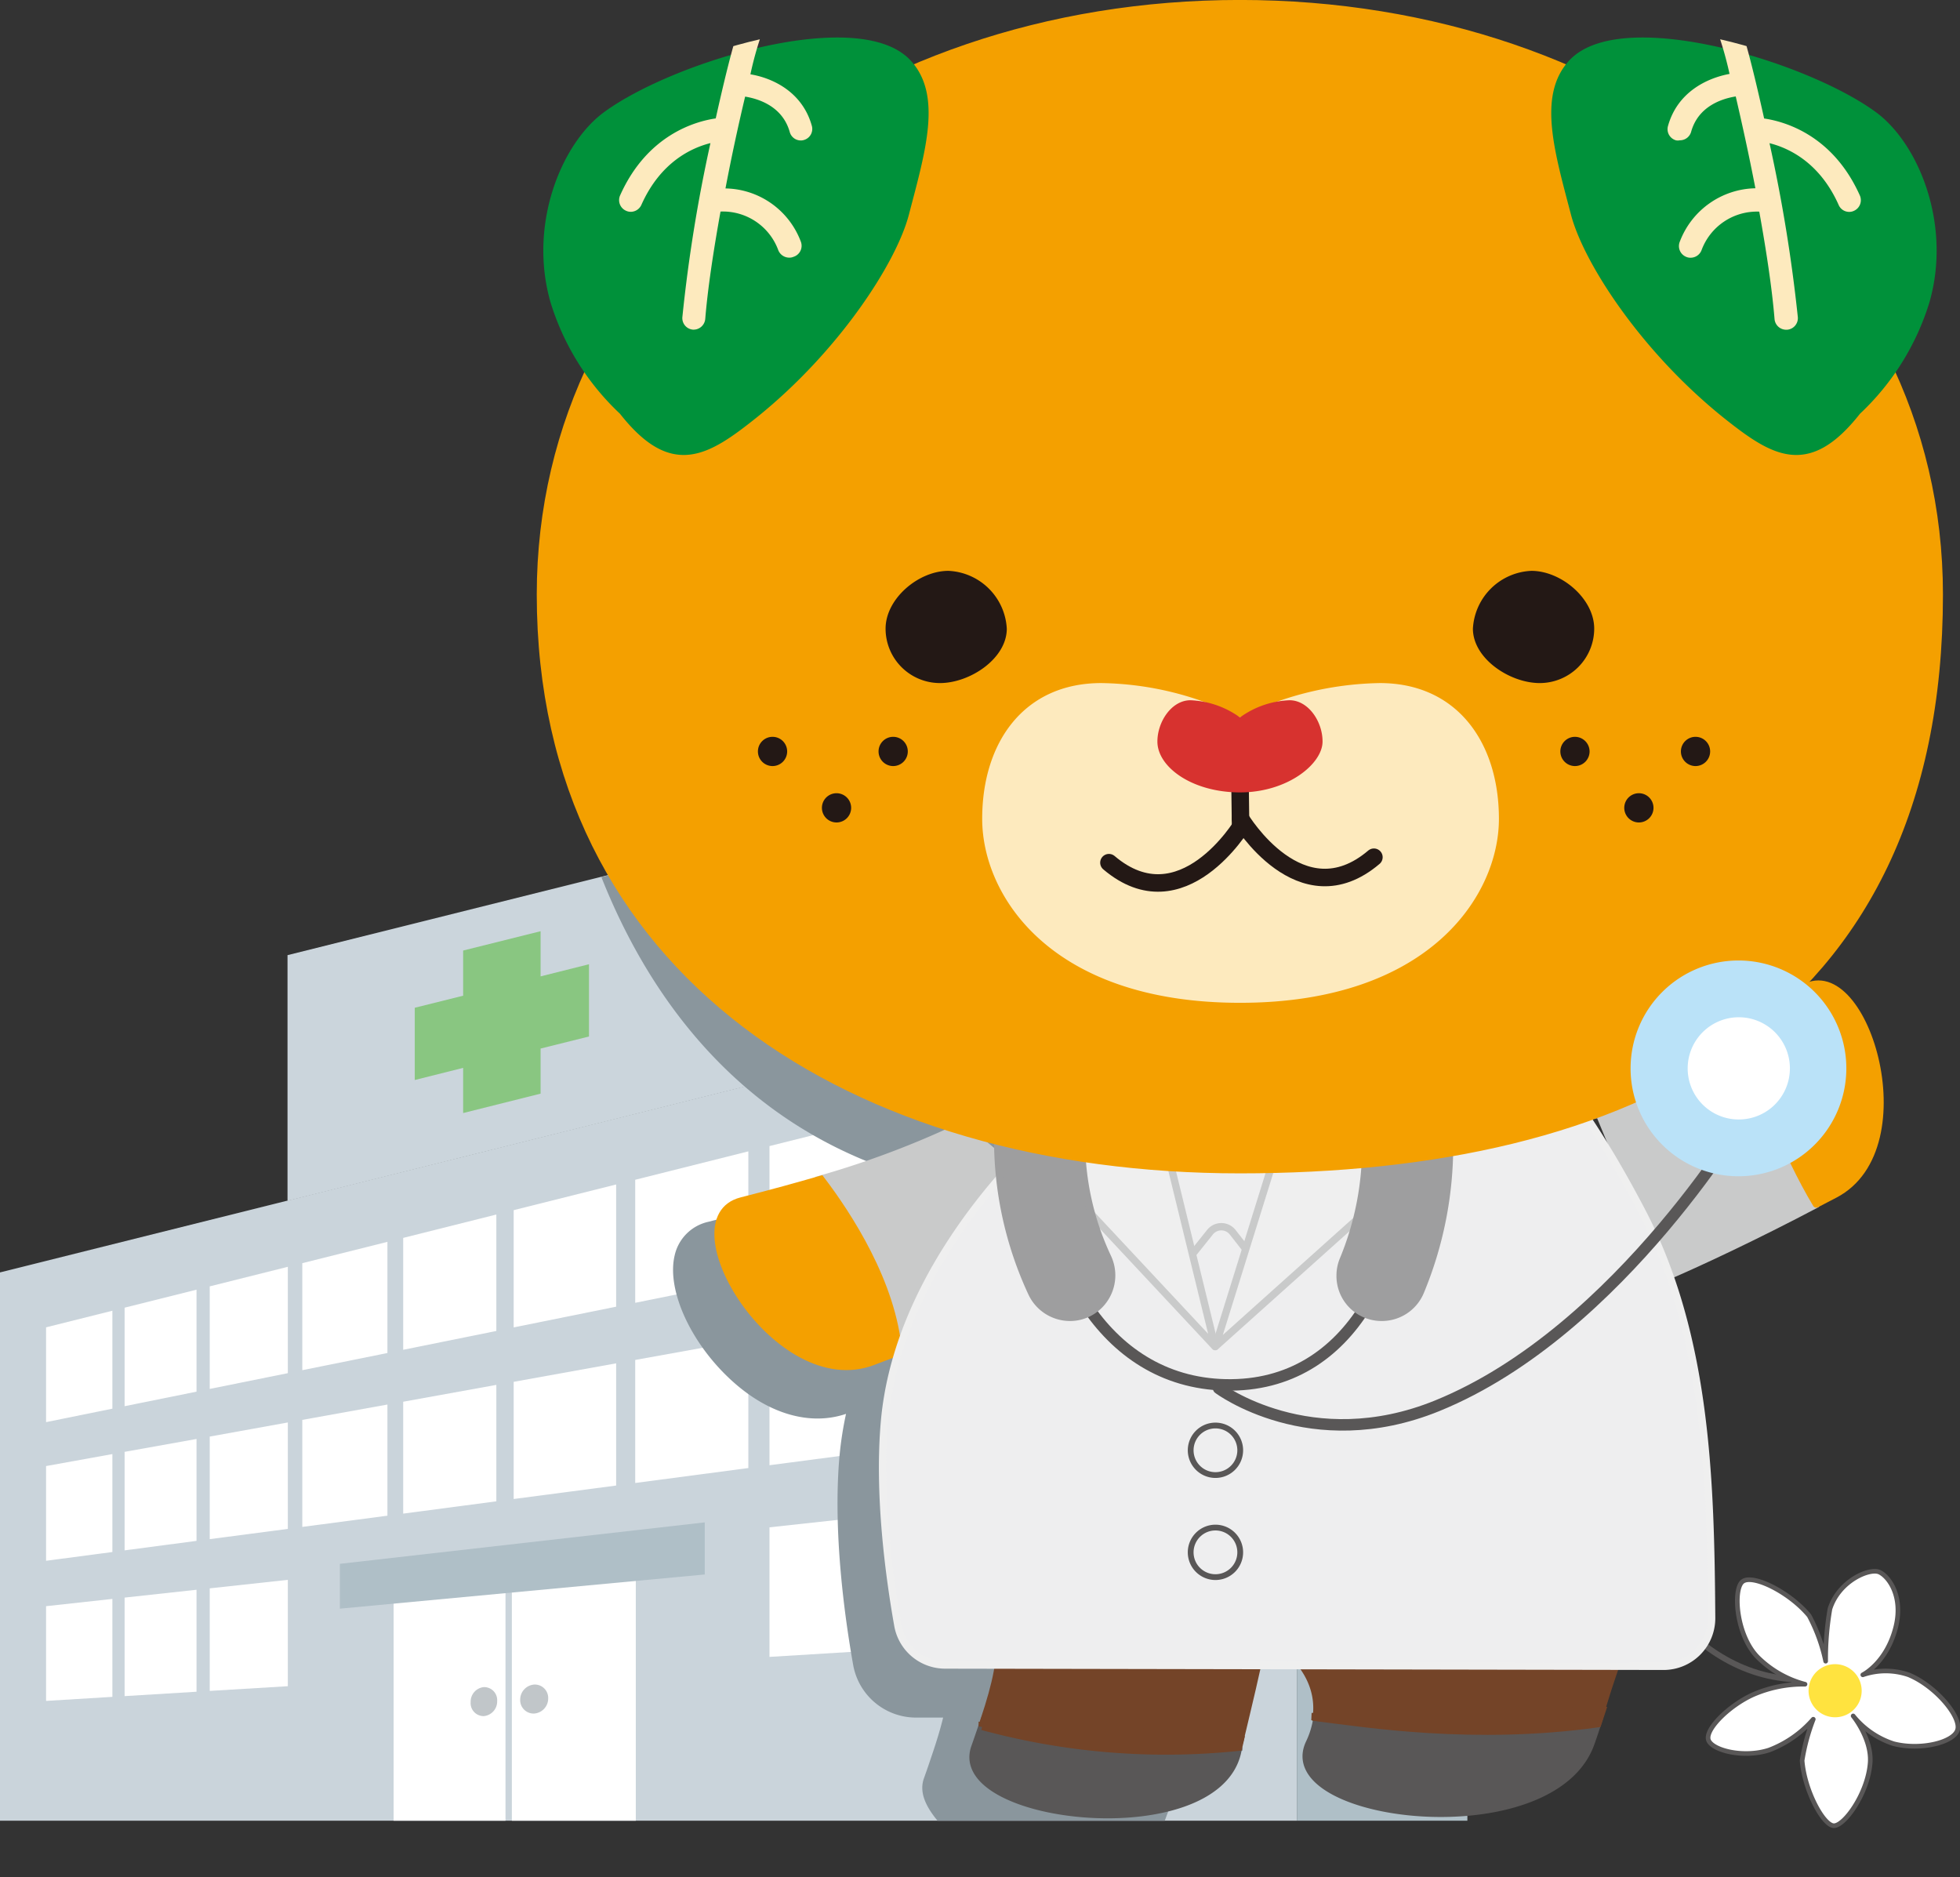 <svg xmlns="http://www.w3.org/2000/svg" xmlns:xlink="http://www.w3.org/1999/xlink" width="237.37" height="227.33" viewBox="0 0 237.37 227.33">
  <rect x="0" y="0" width="237.37" height="227.33" fill="#333333" stroke="none"/>
  <defs>
    <style>
      .cls-1, .cls-18, .cls-23, .cls-25, .cls-30, .cls-37 {
        fill: none;
      }

      .cls-2 {
        isolation: isolate;
      }

      .cls-3 {
        fill: #cbd5dc;
      }

      .cls-4 {
        fill: #afbfc7;
      }

      .cls-5 {
        fill: #89c681;
      }

      .cls-6 {
        fill: #cad4db;
      }

      .cls-19, .cls-36, .cls-7 {
        fill: #fff;
      }

      .cls-8 {
        fill: #c1c6c9;
      }

      .cls-13, .cls-9 {
        fill: #595757;
      }

      .cls-9 {
        opacity: 0.7;
        mix-blend-mode: multiply;
      }

      .cls-10 {
        clip-path: url(#clip-path);
      }

      .cls-11 {
        fill: #8a969d;
      }

      .cls-12 {
        fill: #744428;
        stroke: #744428;
      }

      .cls-12, .cls-13, .cls-14, .cls-15, .cls-16, .cls-17, .cls-21, .cls-22, .cls-23, .cls-24, .cls-26, .cls-27, .cls-31 {
        stroke-width: 0.89px;
      }

      .cls-13, .cls-18, .cls-19, .cls-25, .cls-37 {
        stroke: #595757;
      }

      .cls-14, .cls-16 {
        fill: #c9caca;
      }

      .cls-14, .cls-16, .cls-23, .cls-24 {
        stroke: #c9caca;
      }

      .cls-14, .cls-15, .cls-16, .cls-17, .cls-19, .cls-20, .cls-21, .cls-23, .cls-24, .cls-25, .cls-30, .cls-35, .cls-36, .cls-37 {
        stroke-linecap: round;
      }

      .cls-14, .cls-15, .cls-19, .cls-20, .cls-24, .cls-25, .cls-35, .cls-36 {
        stroke-linejoin: round;
      }

      .cls-15, .cls-17, .cls-21, .cls-27 {
        fill: #f4a000;
      }

      .cls-15, .cls-17, .cls-27 {
        stroke: #f4a000;
      }

      .cls-18, .cls-37 {
        stroke-width: 0.7px;
      }

      .cls-19 {
        stroke-width: 0.56px;
      }

      .cls-20 {
        fill: #ffe33f;
        stroke: #ffe33f;
        stroke-width: 0.23px;
      }

      .cls-21, .cls-30 {
        stroke: #231815;
      }

      .cls-22 {
        fill: #eeeeef;
        stroke: #efefef;
      }

      .cls-24 {
        fill: #efefef;
      }

      .cls-25 {
        stroke-width: 1.39px;
      }

      .cls-26 {
        fill: #9e9e9f;
        stroke: #9e9e9f;
      }

      .cls-28 {
        fill: #231815;
      }

      .cls-29 {
        fill: #fdeabe;
      }

      .cls-30 {
        stroke-width: 2.12px;
      }

      .cls-31 {
        fill: #00913a;
        stroke: #00913a;
      }

      .cls-32 {
        clip-path: url(#clip-path-2);
      }

      .cls-33 {
        clip-path: url(#clip-path-3);
      }

      .cls-34 {
        fill: #d7322f;
      }

      .cls-35 {
        fill: #bae2f8;
        stroke: #bae2f8;
        stroke-width: 0.67px;
      }

      .cls-36 {
        stroke: #fff;
        stroke-width: 1.22px;
      }
    </style>
    <clipPath id="clip-path">
      <polygon class="cls-1" points="42.98 113.42 94.78 100.91 153.74 186.39 141.06 220.49 72.21 220.49 42.98 113.42"/>
    </clipPath>
    <clipPath id="clip-path-2">
      <path class="cls-1" d="M111,6.69c-7-7.61-30.54.36-38.39,6.12h0c-5.46,4-9.62,14.36-6.83,24.1a31.05,31.05,0,0,0,8.55,13.75C76.93,54,79.36,55.71,82,56a7.52,7.52,0,0,0,.82.05c3.23,0,6.21-2.18,9.47-4.8,10-8.08,17.12-18.92,18.71-25l.29-1.11C113.25,17.57,115,11.05,111,6.69Z"/>
    </clipPath>
    <clipPath id="clip-path-3">
      <path class="cls-1" d="M227.75,12.81C219.9,7.05,196.34-.92,189.36,6.69c-4,4.35-2.27,10.87-.29,18.42l.3,1.13c1.58,6.1,8.68,16.94,18.71,25,3.26,2.62,6.25,4.8,9.48,4.8a7.67,7.67,0,0,0,.82-.05c2.6-.3,5-2,7.47-5.15a31.68,31.68,0,0,0,8.73-14C237.36,27.16,233.2,16.81,227.75,12.81Z"/>
    </clipPath>
  </defs>
  <g class="cls-2">
    <g id="レイヤー_2" data-name="レイヤー 2">
      <g id="文字">
        <g>
          <g>
            <polygon class="cls-3" points="93.91 100.91 34.82 115.67 34.82 145.43 93.91 130.67 93.91 100.91"/>
            <polygon class="cls-4" points="93.91 100.91 93.91 130.67 125.28 136.94 125.28 113.03 93.91 100.91"/>
            <polygon class="cls-5" points="71.33 116.77 65.47 118.24 65.47 112.77 56.09 115.11 56.09 120.58 50.23 122.04 50.23 130.79 56.09 129.32 56.09 134.79 65.47 132.44 65.47 126.98 71.33 125.52 71.33 116.77"/>
            <polygon class="cls-6" points="157.06 220.49 0 220.49 0 154.09 157.06 114.86 157.06 220.49"/>
            <polygon class="cls-4" points="157.06 114.86 157.06 220.49 177.71 220.49 177.71 126.97 157.06 114.86"/>
            <g>
              <polygon class="cls-7" points="5.58 160.74 13.61 158.73 13.61 170.59 5.58 172.22 5.58 160.74"/>
              <polygon class="cls-7" points="15.09 158.36 23.8 156.18 23.8 168.53 15.09 170.29 15.09 158.36"/>
              <polygon class="cls-7" points="25.4 155.78 34.86 153.41 34.86 166.29 25.4 168.2 25.4 155.78"/>
              <polygon class="cls-7" points="36.61 152.97 46.92 150.39 46.92 163.85 36.61 165.93 36.61 152.97"/>
              <polygon class="cls-7" points="48.83 149.91 60.11 147.08 60.11 161.18 48.83 163.46 48.83 149.91"/>
              <polygon class="cls-7" points="62.21 146.55 74.62 143.44 74.62 158.24 62.21 160.75 62.21 146.55"/>
              <polygon class="cls-7" points="76.93 142.87 90.63 139.43 90.63 155 76.93 157.77 76.93 142.87"/>
              <polygon class="cls-7" points="93.19 138.79 108.41 134.98 108.41 151.4 93.19 154.48 93.19 138.79"/>
              <polygon class="cls-7" points="111.25 134.26 128.25 130.01 128.25 147.38 111.25 150.82 111.25 134.26"/>
              <polygon class="cls-7" points="131.44 129.21 150.54 124.42 150.54 142.87 131.44 146.74 131.44 129.21"/>
              <polygon class="cls-7" points="5.58 177.54 13.61 176.09 13.61 187.95 5.58 189.01 5.58 177.54"/>
              <polygon class="cls-7" points="15.09 175.82 23.8 174.26 23.8 186.6 15.09 187.75 15.09 175.82"/>
              <polygon class="cls-7" points="25.4 173.97 34.86 172.26 34.86 185.15 25.4 186.39 25.4 173.97"/>
              <polygon class="cls-7" points="36.61 171.95 46.92 170.09 46.92 183.55 36.61 184.91 36.61 171.95"/>
              <polygon class="cls-7" points="48.83 169.75 60.11 167.71 60.11 181.81 48.83 183.3 48.83 169.75"/>
              <polygon class="cls-7" points="62.21 167.34 74.62 165.1 74.62 179.9 62.21 181.53 62.21 167.34"/>
              <polygon class="cls-7" points="76.93 164.69 90.63 162.22 90.63 177.78 76.93 179.59 76.93 164.69"/>
              <polygon class="cls-7" points="93.19 161.76 108.41 159.02 108.41 175.44 93.19 177.44 93.19 161.76"/>
              <polygon class="cls-7" points="25.4 192.35 34.86 191.32 34.86 204.2 25.4 204.77 25.4 192.35"/>
              <polygon class="cls-7" points="93.19 184.96 108.41 183.3 108.41 199.72 93.19 200.65 93.19 184.96"/>
              <polygon class="cls-7" points="111.25 158.5 128.25 155.44 128.25 172.82 111.25 175.06 111.25 158.5"/>
              <polygon class="cls-7" points="131.44 154.87 150.54 151.43 150.54 169.87 131.44 172.4 131.44 154.87"/>
              <polygon class="cls-7" points="5.58 194.51 13.61 193.63 13.61 205.49 5.58 205.98 5.58 194.51"/>
              <polygon class="cls-7" points="15.09 193.47 23.8 192.52 23.8 204.87 15.09 205.4 15.09 193.47"/>
              <polygon class="cls-7" points="111.25 182.99 128.25 181.14 128.25 198.51 111.25 199.55 111.25 182.99"/>
              <polygon class="cls-7" points="131.44 180.79 150.54 178.71 150.54 197.16 131.44 198.32 131.44 180.79"/>
              <g>
                <polygon class="cls-7" points="61.99 192.26 77 190.82 77 220.49 61.99 220.49 61.99 192.26"/>
                <polygon class="cls-7" points="47.67 193.63 61.22 192.33 61.22 220.49 47.67 220.49 47.67 193.63"/>
                <path class="cls-8" d="M60.21,206a1.78,1.78,0,0,1-1.62,1.82A1.57,1.57,0,0,1,57,206.12a1.77,1.77,0,0,1,1.59-1.81A1.58,1.58,0,0,1,60.21,206Z"/>
                <path class="cls-8" d="M66.39,205.66a1.83,1.83,0,0,1-1.69,1.85A1.62,1.62,0,0,1,63,205.82,1.83,1.83,0,0,1,64.7,204,1.62,1.62,0,0,1,66.39,205.66Z"/>
              </g>
              <polygon class="cls-4" points="85.35 190.67 41.16 194.81 41.16 189.38 85.35 184.36 85.35 190.67"/>
            </g>
          </g>
          <path class="cls-9" d="M116.19,141.87a.13.13,0,0,0,0,.06c0,.62.08,1.23.11,1.85L113,141C114,141.31,115.11,141.6,116.19,141.87Z"/>
          <g class="cls-10">
            <path class="cls-11" d="M228.36,205.34h0a8.47,8.47,0,0,0-1.57-.46A12.69,12.69,0,0,0,228,201.8c1.17-4.66-1.12-8-3.11-8.88a5.06,5.06,0,0,0-3.86.34,8.92,8.92,0,0,0-4.6,4.76c-2.18-2.27-5.48-4.16-7.73-4.34a3.37,3.37,0,0,0-2.52.72,3.42,3.42,0,0,0-.49.58c-.19-12.09-.92-23.88-4.57-35.1,4.11-1.84,10.11-4.69,16.26-7.94l2.25-1.17c8.2-4.3,7.57-16.68,4-23.59-1.37-2.65-3.1-4.39-4.94-5.11,9.7-11.6,14.62-27,14.62-45.72a66.39,66.39,0,0,0-4.88-25.19,31.24,31.24,0,0,0,4.53-9.34c3-10.54-1.57-21.8-7.54-26.18-3.5-2.57-9.62-5.35-15.83-7.22C208.43,4.63,207.46,3,205.14,3a3.34,3.34,0,0,0-3.33,3.34v.21c-6.35-1-13.55-1-17.39,3.19l-.08.09a105.57,105.57,0,0,0-75.37,0l-.08-.08c-3.84-4.19-11-4.23-17.39-3.19a1.48,1.48,0,0,0,0-.21A3.35,3.35,0,0,0,88.17,3c-2.31,0-3.29,1.61-4.42,5.39-6.2,1.87-12.31,4.65-15.81,7.22C62,20,57.38,31.28,60.4,41.82a31.15,31.15,0,0,0,4.5,9.32c-3.24,8,1,7,1,15.82,0,30.64,11.09,63.48,40.94,74.39a117.54,117.54,0,0,1-11.49,4c-2.7.79-5.85,1.66-9.56,2.61a5.36,5.36,0,0,0-4.09,4.1c-1,4.27,2.09,10.9,7.24,15.42,4.36,3.83,9.27,5.18,13.52,3.74a42.59,42.59,0,0,0-.78,5c-.85,9.29.66,19.85,1.63,25.32A7.73,7.73,0,0,0,111,208h3.22c-.28,1.16-.67,2.49-1.21,4.11l-.26.77c-.26.78-.54,1.6-.86,2.49-.71,2,.63,4,2.18,5.73,4,4.35,16,6.33,24.61,4.06,5.36-1.4,8.67-4.17,9.58-8l.62-2.62c.54-2.31,1-4.45,1.5-6.47h2.87a6.62,6.62,0,0,1,.89,2.78,2,2,0,0,0-.63,1.37,1.86,1.86,0,0,0,.34,1.15,9.35,9.35,0,0,1-.49,1.26,5.39,5.39,0,0,0,.57,5.73c3.55,4.76,14.54,6.37,22.69,5.14,7.57-1.16,12.69-4.5,14.42-9.4.2-.59.38-1.11.55-1.65l2.09-6.31h4.3a7.77,7.77,0,0,0,5.19-2,21.61,21.61,0,0,0,4,2.07c-2.82,1.56-6.61,4.84-5.48,7.57s6.18,3.41,9.7,2.29a9.82,9.82,0,0,0,1.5-.61c0,.07,0,.13,0,.2.29,3.73,2.57,9.36,5.48,9.67h.3a3.45,3.45,0,0,0,2.18-.9,13.56,13.56,0,0,0,4.12-8.5c0-.23,0-.47,0-.7l.38.11a11.94,11.94,0,0,0,8.32-.92,3.65,3.65,0,0,0,1.83-2.25C236.12,211.28,232.11,206.9,228.36,205.34Z"/>
          </g>
          <g>
            <g>
              <g>
                <g>
                  <path class="cls-12" d="M151.23,169.44l-33.39,16.13c3.92,11,4.31,13.76,1.35,22.72l31,2.36C154.39,193.05,156.42,185.14,151.23,169.44Z"/>
                  <path class="cls-13" d="M118.93,209.07c-.27.79-.55,1.62-.87,2.52-3.14,8.9,29,12.43,31.79.69.05-.24.11-.46.16-.69A84.72,84.72,0,0,1,118.93,209.07Z"/>
                  <path class="cls-12" d="M150,211.59c.08-.32.15-.63.22-.94l-31-2.36-.26.78A84.72,84.72,0,0,0,150,211.59Z"/>
                </g>
                <g>
                  <path class="cls-13" d="M159.5,208a10.25,10.25,0,0,1-.92,3.07c-4.38,9.25,29.43,13.3,34.1,0,.3-.83.53-1.56.79-2.33C178.48,210.8,165.41,208.7,159.5,208Z"/>
                  <path class="cls-12" d="M198,173.37c0-.09-.88-.19-.88-.28h-87c2.69,17.39,20.67,22.86,38.31,23.27,4.4.34,11.81,4.79,11,11.5l34.5-.74a108.93,108.93,0,0,1,3.87-10.94C201,189.61,197,186.84,198,173.37Z"/>
                  <path class="cls-12" d="M158.86,207.88l.64.08v-.1Z"/>
                  <path class="cls-12" d="M159.5,208c5.91.74,19,2.84,34,.74.18-.53.37-1.08.53-1.58l-34.5.74Z"/>
                </g>
                <g>
                  <path class="cls-14" d="M201.41,154.78c4.12-1.75,11.27-5.1,18.56-8.95-3.62-6.06-7.25-15.37-9.3-21-9.59,6.14-17.42,10.17-17.42,10.17"/>
                  <path class="cls-15" d="M218.14,119.87c-2.79,1.91-5.27,3.54-7.47,4.93,2.05,5.66,5.68,15,9.3,21l2.23-1.16C233.14,138.93,225.56,114.8,218.14,119.87Z"/>
                </g>
                <path class="cls-16" d="M134.36,151.33l-17.85-15a110.7,110.7,0,0,1-17.09,6.46c3.3,4.33,8.7,12.59,9.37,20.9C122.46,158.53,126.88,157,134.36,151.33Z"/>
                <path class="cls-17" d="M105.72,164.88c1.08-.41,2.09-.8,3.07-1.16-.67-8.31-6.07-16.57-9.37-20.9-2.72.79-5.89,1.67-9.63,2.62C81.09,147.66,94.18,169.3,105.72,164.88Z"/>
                <g>
                  <path class="cls-18" d="M196.44,185.47s6.22,17.22,21,17.91"/>
                  <g>
                    <path class="cls-19" d="M229.6,197c-1.09,4.39-4,5.82-4,5.82a8.55,8.55,0,0,1,5.55,0c3.25,1.34,6.31,5,5.94,6.6s-4.54,2.59-7.78,1.74a10.44,10.44,0,0,1-4.88-3.36s2.28,2.78,2.06,5.68c-.28,3.73-3.19,7.76-4.46,7.61s-3.5-4.29-3.78-7.89a24.32,24.32,0,0,1,1.35-5,13.38,13.38,0,0,1-5.34,3.73c-3.08,1-6.83.06-7.34-1.17s2.35-4.14,5.35-5.52a15.21,15.21,0,0,1,6.33-1.28,12.69,12.69,0,0,1-5.59-3.14c-2.73-2.59-3.17-8.27-2-9.27s5.7,1.22,8.09,4.11a20.78,20.78,0,0,1,2,5.51,35.84,35.84,0,0,1,.52-6.33c1.09-3.43,4.84-5,6-4.45S230.5,193.34,229.6,197Z"/>
                    <path class="cls-20" d="M223.19,207.7a3.1,3.1,0,1,1,2-3.92A3.09,3.09,0,0,1,223.19,207.7Z"/>
                  </g>
                </g>
                <path class="cls-21" d="M134.72,151.39c-7.36,5.61-11.77,7.17-24.83,12.12"/>
                <path class="cls-22" d="M201.44,201.79a5.82,5.82,0,0,0,5.85-5.86c-.12-16.73-.56-34.22-8.52-49.39-5.7-10.86-14.31-24.33-25.9-29.7a12.45,12.45,0,0,0-5.17-1.35c-18.88,0-57.84,26.64-60.57,56.55-.81,8.91.58,19,1.61,24.8a5.81,5.81,0,0,0,5.73,4.79Z"/>
                <g>
                  <path class="cls-23" d="M142.53,154.23l4-5a1.75,1.75,0,0,1,2.76,0l4.14,5.3"/>
                  <polyline class="cls-24" points="130.7 132.75 127.14 141.66 147.15 163.07 137.77 124.67"/>
                  <polyline class="cls-24" points="167.48 133.26 172 140.82 147.19 163.07 158.94 125.34"/>
                  <g>
                    <path class="cls-25" d="M170.41,138.32c.09,13.75-6.32,29.73-22,29.39-15.12-.34-22.42-15.78-22.52-29.51"/>
                    <g>
                      <path class="cls-26" d="M167.3,159.53a5.1,5.1,0,0,1-2-.42,5,5,0,0,1-3-4.65,5,5,0,0,1,.42-2,35.78,35.78,0,0,0,2.68-13.83v-.29a5.08,5.08,0,0,1,10.15-.05v.32A46.06,46.06,0,0,1,172,156.47a5.06,5.06,0,0,1-4.66,3.06Z"/>
                      <path class="cls-26" d="M129.57,159.53a5.12,5.12,0,0,1-4.58-2.87,44.07,44.07,0,0,1-4.16-18.42,5.07,5.07,0,1,1,10.14-.08,33.31,33.31,0,0,0,3.17,14.1,5.11,5.11,0,0,1-2.37,6.77,5,5,0,0,1-2.2.5Z"/>
                    </g>
                  </g>
                  <path class="cls-27" d="M234.86,72c0,51.87-37.93,69.65-84.7,69.65S65.45,117.85,65.45,72C65.45,30.39,103.37.44,150.16.44S234.86,30.39,234.86,72Z"/>
                  <path class="cls-28" d="M121.93,76.13c0,3.63-4.46,6.59-8.1,6.59a6.59,6.59,0,0,1-6.58-6.59c0-3.64,4-7,7.6-7A7.41,7.41,0,0,1,121.93,76.13Z"/>
                  <path class="cls-28" d="M178.38,76.13c0,3.63,4.47,6.59,8.1,6.59a6.6,6.6,0,0,0,6.59-6.59c0-3.64-4-7-7.6-7A7.41,7.41,0,0,0,178.38,76.13Z"/>
                  <path class="cls-29" d="M167.11,82.72a39.21,39.21,0,0,0-16.93,4.16,38.36,38.36,0,0,0-16.81-4.16c-9.31,0-14.42,7.11-14.42,16.44s8.33,22.28,31.23,22.28,31.35-13,31.35-22.28S176.43,82.72,167.11,82.72Z"/>
                  <line class="cls-30" x1="150.18" y1="95.13" x2="150.24" y2="99.83"/>
                  <path class="cls-30" d="M150.24,99.16s7.29,12.18,16.15,4.65"/>
                  <path class="cls-28" d="M95.33,91a1.77,1.77,0,1,1-1.77-1.77A1.77,1.77,0,0,1,95.33,91Z"/>
                  <path class="cls-28" d="M109.94,91a1.77,1.77,0,1,1-1.77-1.77A1.77,1.77,0,0,1,109.94,91Z"/>
                  <path class="cls-28" d="M103.08,97.84a1.77,1.77,0,1,1-1.77-1.78A1.77,1.77,0,0,1,103.08,97.84Z"/>
                  <path class="cls-28" d="M192.51,91a1.77,1.77,0,1,1-1.78-1.77A1.78,1.78,0,0,1,192.51,91Z"/>
                  <path class="cls-28" d="M207.11,91a1.77,1.77,0,1,1-1.77-1.77A1.77,1.77,0,0,1,207.11,91Z"/>
                  <path class="cls-28" d="M200.25,97.84a1.77,1.77,0,1,1-1.77-1.78A1.77,1.77,0,0,1,200.25,97.84Z"/>
                  <path class="cls-30" d="M150.45,99.83s-7.29,12.17-16.15,4.64"/>
                  <g>
                    <path class="cls-31" d="M73.42,13.94c-5,3.66-9,13.29-6.31,22.58a30.51,30.51,0,0,0,8.3,13.28c6,7.64,10.11,5.08,16,.37,9.93-8,16.75-18.6,18.23-24.28,2-7.63,4-14.26.33-18.25C104,1.16,81.75,7.84,73.42,13.94Z"/>
                    <g class="cls-32">
                      <path class="cls-29" d="M98.33,15.28C97.2,11.14,93.59,9.45,90.88,9A41.85,41.85,0,0,1,92.64,3a1.44,1.44,0,0,0,.45-1A1.41,1.41,0,0,0,91.68.58c-1.16,0-1.93,0-5,13.76-2.48.36-8.31,2-11.58,9.32a1.41,1.41,0,0,0,.71,1.86,1.35,1.35,0,0,0,.57.13,1.42,1.42,0,0,0,1.3-.85c2.32-5.2,6.11-6.91,8.36-7.47A184.18,184.18,0,0,0,82.64,38.4a1.4,1.4,0,0,0,1.29,1.52H84a1.42,1.42,0,0,0,1.41-1.3c.3-3.67,1-8.29,1.85-13a7.14,7.14,0,0,1,7,4.69,1.43,1.43,0,0,0,1.32.89,1.23,1.23,0,0,0,.52-.1A1.4,1.4,0,0,0,97,29.3a9.92,9.92,0,0,0-9.14-6.48c.76-4,1.6-7.84,2.38-11.12,1.61.26,4.54,1.16,5.41,4.31a1.39,1.39,0,0,0,1.35,1,1.15,1.15,0,0,0,.37-.06A1.39,1.39,0,0,0,98.33,15.28Z"/>
                    </g>
                  </g>
                  <g>
                    <path class="cls-31" d="M226.92,13.94c5,3.66,9,13.29,6.31,22.58a30.51,30.51,0,0,1-8.3,13.28c-6,7.64-10.1,5.08-16,.37-9.93-8-16.75-18.6-18.24-24.28-2-7.63-4-14.26-.33-18.25C196.33,1.16,218.6,7.84,226.92,13.94Z"/>
                    <g class="cls-33">
                      <path class="cls-29" d="M202,15.28c1.14-4.14,4.75-5.83,7.46-6.33A43.87,43.87,0,0,0,207.71,3a1.37,1.37,0,0,1-.46-1,1.41,1.41,0,0,1,1.4-1.41c1.17,0,1.94,0,5,13.76,2.48.36,8.32,2,11.59,9.32a1.41,1.41,0,0,1-.71,1.86,1.33,1.33,0,0,1-.58.13,1.39,1.39,0,0,1-1.28-.85c-2.32-5.2-6.12-6.91-8.37-7.47a189.16,189.16,0,0,1,3.43,21.07,1.41,1.41,0,0,1-1.3,1.52h-.12a1.41,1.41,0,0,1-1.4-1.3c-.3-3.67-1-8.29-1.85-13a7.15,7.15,0,0,0-7,4.69,1.42,1.42,0,0,1-1.32.89,1.23,1.23,0,0,1-.52-.1,1.41,1.41,0,0,1-.79-1.83,10,10,0,0,1,9.16-6.48c-.77-4-1.62-7.84-2.38-11.12-1.63.26-4.55,1.16-5.41,4.31a1.41,1.41,0,0,1-1.36,1A1.19,1.19,0,0,1,203,17,1.4,1.4,0,0,1,202,15.28Z"/>
                    </g>
                  </g>
                </g>
                <path class="cls-34" d="M156.17,84.8a10.92,10.92,0,0,0-6,2.08,11,11,0,0,0-6-2.08c-2.28,0-4,2.6-4,5,0,3.1,4.22,6.16,10,6.16s10-3.46,10-6.16C160.18,87.4,158.46,84.8,156.17,84.8Z"/>
              </g>
              <path class="cls-25" d="M147.58,168.12s11.14,8.37,26.5,2.11c22.27-9.07,38-36.28,38-36.28"/>
              <g>
                <path class="cls-35" d="M197.81,129.38a12.73,12.73,0,1,1,12.73,12.73A12.72,12.72,0,0,1,197.81,129.38Z"/>
                <path class="cls-36" d="M205,129.38a5.58,5.58,0,1,1,5.58,5.58A5.57,5.57,0,0,1,205,129.38Z"/>
              </g>
            </g>
            <path class="cls-37" d="M144.2,175.63a3,3,0,1,1,3,3A3,3,0,0,1,144.2,175.63Z"/>
            <path class="cls-37" d="M144.2,187.94a3,3,0,1,1,3,3.05A3,3,0,0,1,144.2,187.94Z"/>
          </g>
        </g>
      </g>
    </g>
  </g>
</svg>
